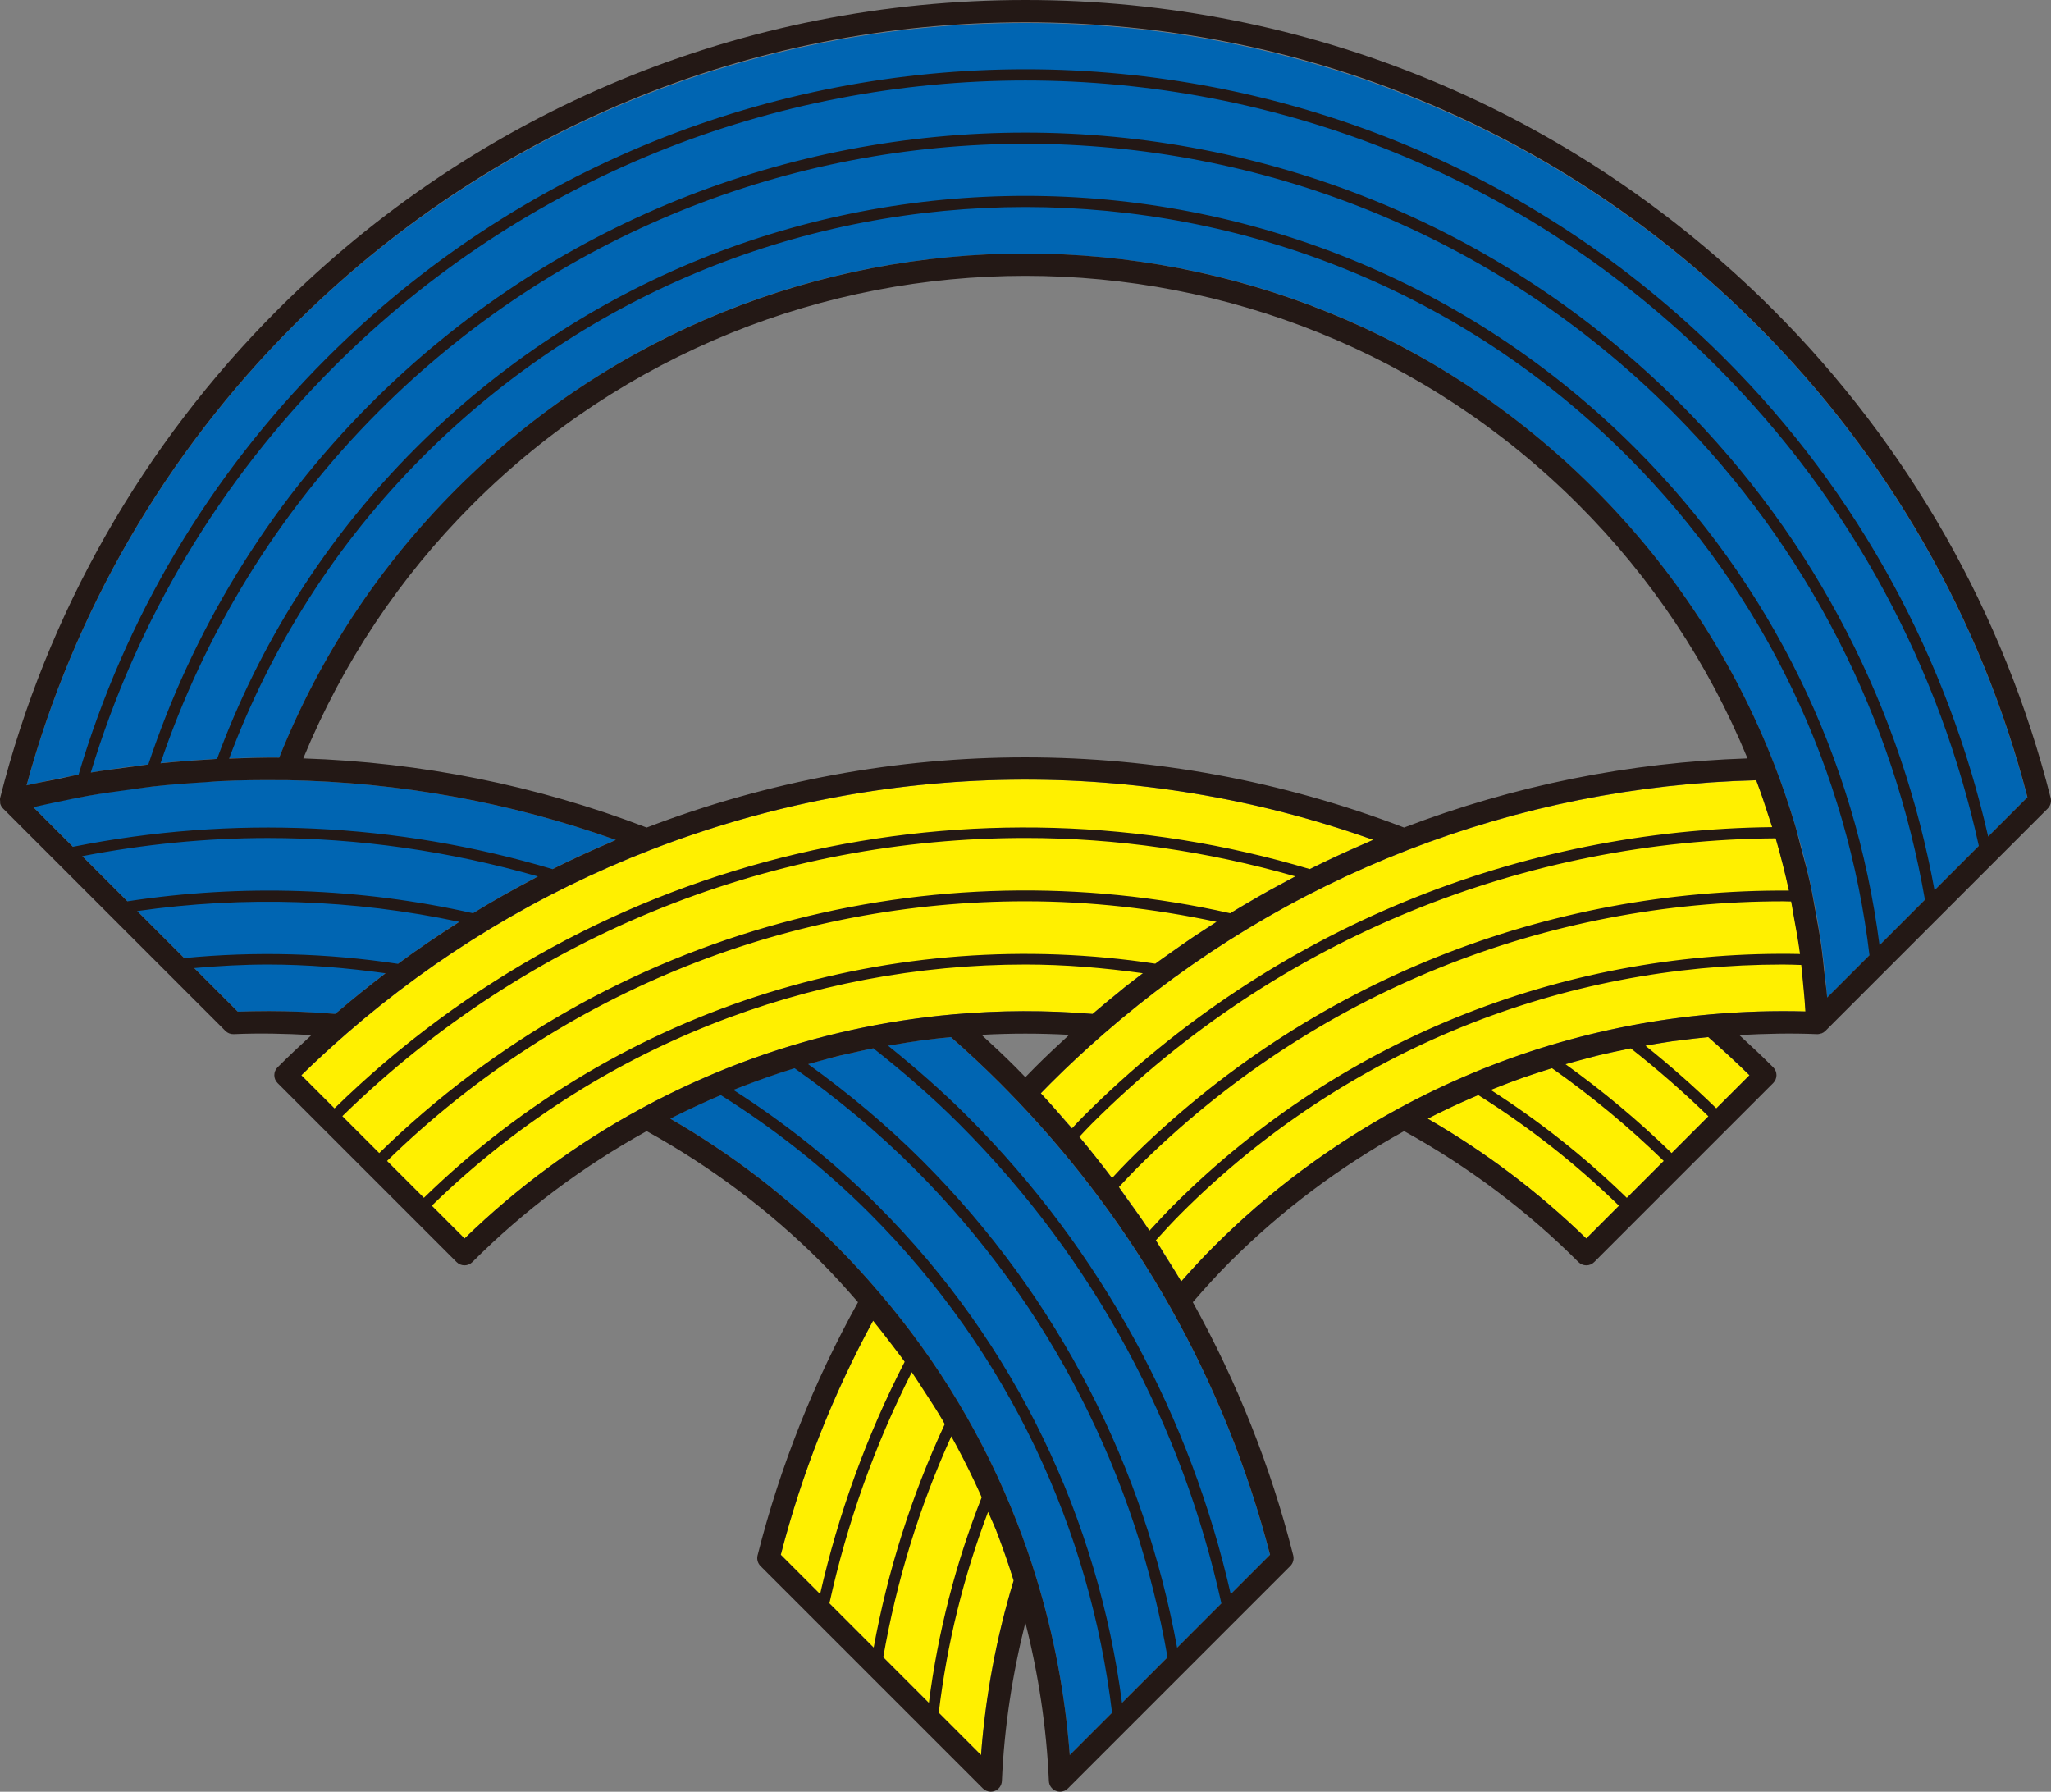 <?xml version="1.0" encoding="UTF-8"?><svg id="_レイヤー_2" xmlns="http://www.w3.org/2000/svg" viewBox="0 0 648.12 566.11"><rect x="0" y="0" width="648.12" height="566.11" fill="#808080" stroke="none"/><defs><style>.cls-1{fill:#231815;}.cls-1,.cls-2,.cls-3{stroke-width:0px;}.cls-2{fill:#0065b2;}.cls-3{fill:#fff000;}</style></defs><g id="_940"><path class="cls-3" d="M451.08,353.42c18.26,10.52,35.1,23.25,50.17,37.9l51.57-51.57c-4.15-4.05-8.52-8.1-13.05-12.08-31.16,2.96-60.96,11.62-88.69,25.75ZM95.24,339.75l51.57,51.57c16.62-16.17,35.4-29.98,55.87-41.1,30.63-16.62,63.81-26.62,98.63-29.72,14.56-1.3,29.34-1.34,43.93-.13,26.63-22.99,56.42-41.46,88.69-55-74.04-26.39-154.76-25.34-228.29,3.15h0c-35.23,13.65-67.6,33.21-96.22,58.14-4.93,4.29-9.68,8.68-14.18,13.07Z"/><path class="cls-2" d="M84.56,319.49c7.11,0,14.26.3,21.36.89,26.63-23,56.43-41.47,88.69-55-33.4-11.9-68.36-18.25-104.03-18.89-26.97-.49-53.91,2.36-80.14,8.45l64.72,64.72c3.12-.12,6.26-.17,9.41-.17ZM211.75,353.42c19.28,11.11,36.98,24.68,52.68,40.38,4.34,4.34,8.8,9.2,13.63,14.87,18.47,21.64,33.05,45.99,43.32,72.35,2.22,5.73,4.25,11.54,6.02,17.28,5.65,18.32,9.21,37.21,10.63,56.24l63.29-63.29c-7.12-27.49-17.78-53.91-31.72-78.56-13.25-23.44-29.44-45.25-48.13-64.84-1.8-1.89-3.62-3.77-5.47-5.62-4.88-4.88-10.11-9.77-15.56-14.56-31.16,2.96-60.96,11.61-88.69,25.75Z"/><path class="cls-2" d="M324.02,80.14c67.97,0,131.8,26.4,179.74,74.33,24.98,24.98,44.14,54.32,56.95,87.22,9.19,23.62,14.78,48.32,16.65,73.52l63.28-63.28c-14.56-56.25-44.03-107.73-85.32-149.02-127.54-127.54-335.05-127.54-462.6,0C52.36,143.27,23.29,193.39,8.4,248.17c26.13-6.1,52.99-9.01,79.84-8.77,12.79-31.97,31.64-60.53,56.05-84.94,47.93-47.93,111.76-74.33,179.73-74.33Z"/><path class="cls-3" d="M246.73,491.25l63.29,63.29c1.39-18.68,4.85-37.21,10.31-55.2-1.64-5.24-3.5-10.53-5.53-15.76-9.36-24.05-22.42-46.37-38.83-66.42-12.73,23.37-22.55,48.26-29.24,74.09ZM328.9,345.44c16.97,18.15,31.87,38.11,44.36,59.45,3.61-4.1,7.02-7.75,10.37-11.1,17.23-17.23,36.87-31.89,58.38-43.57,30.63-16.62,63.81-26.62,98.64-29.72,9.95-.89,20-1.2,29.95-.92-1.47-25.02-6.7-49.56-15.57-73.04-37.85.96-74.86,8.35-110.05,21.99-35.23,13.65-67.61,33.22-96.22,58.14-5.85,5.1-11.47,10.33-16.68,15.55-1.06,1.06-2.12,2.14-3.16,3.21Z"/><path class="cls-1" d="M.07,253.89c.16.59.46,1.14.91,1.58,0,0,0,0,0,0l70.25,70.25c.7.7,1.59,1.06,2.65,1.03,8.11-.36,16.33-.17,24.55.29-3.69,3.38-7.3,6.77-10.71,10.18-1.38,1.38-1.38,3.61,0,4.98l56.56,56.56c.66.66,1.56,1.04,2.49,1.04s1.83-.37,2.5-1.04c16.3-16.3,34.84-30.18,55.08-41.37,20.23,11.19,38.78,25.06,55.09,41.37,3.71,3.71,7.58,7.94,11.69,12.68-13.96,25.14-24.67,52.02-31.74,80-.3,1.21.05,2.48.93,3.36l70.26,70.26c.67.67,1.58,1.04,2.49,1.04.43,0,.86-.08,1.28-.24,1.3-.5,2.18-1.74,2.25-3.13.73-16.88,3.28-33.65,7.42-50.05,4.15,16.4,6.69,33.17,7.43,50.05.06,1.4.94,2.63,2.25,3.13.42.16.85.24,1.28.24.92,0,1.82-.36,2.49-1.04l70.26-70.26c.88-.87,1.23-2.15.93-3.36-7.06-27.98-17.77-54.85-31.73-80,4.12-4.76,7.99-8.99,11.69-12.69,16.31-16.3,34.85-30.18,55.08-41.36,20.24,11.19,38.79,25.07,55.08,41.37.66.66,1.56,1.04,2.5,1.04s1.83-.37,2.49-1.04l56.56-56.56c1.38-1.38,1.38-3.61,0-4.98-3.4-3.4-7.01-6.8-10.71-10.18,8.21-.45,16.43-.64,24.55-.29.03,0,.05-.01.07-.01.03,0,.06.02.08.02.32,0,.62-.1.93-.18.13-.04.27-.03.4-.08.43-.17.83-.43,1.17-.77l70.26-70.26c.88-.87,1.23-2.15.93-3.36-14.7-58.23-45.01-111.57-87.68-154.22C497.21,34.76,413.29,0,324.03,0S150.85,34.76,87.73,97.88C45.08,140.52,14.77,193.82.07,252.03c0,0,0,0,0,0s0,0,0,0c0,.02-.01.04-.02.07-.1.4-.03.81.01,1.21.02.19-.04.39,0,.57ZM10.53,255.05c2.93-.68,5.86-1.31,8.81-1.91,2.77-.56,5.53-1.17,8.31-1.66,4.61-.81,9.25-1.45,13.89-2.06,2.24-.3,4.48-.67,6.73-.92,5.57-.62,11.17-1.03,16.77-1.37,1.4-.08,2.8-.25,4.2-.31,6.71-.32,13.44-.41,20.17-.32.38,0,.77-.02,1.15-.01,35.68.64,70.63,6.98,104.04,18.89-.52.22-1.02.49-1.54.71-6.25,2.66-12.41,5.49-18.47,8.52-49.25-14.72-101.36-17.08-151.55-7.05l-12.5-12.5ZM356.6,366.75c-1.79,1.79-3.49,3.64-5.2,5.48-3.34-4.42-6.76-8.78-10.32-13.04,1.28-1.37,2.55-2.75,3.88-4.08,59.64-59.64,137.81-89.66,216.15-90.23,1.59,5.46,2.98,10.97,4.19,16.51-75.52-.49-151.2,27.86-208.7,85.36ZM566.01,284.83c.28,1.37.45,2.76.71,4.14.77,4.14,1.53,8.28,2.09,12.45-71.56-1.41-143.58,24.99-198.07,79.48-2.59,2.59-5.05,5.27-7.51,7.94-2.42-3.65-4.99-7.2-7.56-10.74-.72-1-1.37-2.04-2.1-3.02,1.82-1.95,3.63-3.91,5.53-5.82,56.33-56.33,130.29-84.48,204.28-84.48.88,0,1.75.04,2.63.06ZM342.46,352.61c-1.28,1.28-2.49,2.6-3.72,3.91-.51-.6-1.06-1.17-1.58-1.76-2.71-3.15-5.42-6.3-8.26-9.34,1.04-1.08,2.1-2.15,3.16-3.21,5.24-5.23,10.85-10.47,16.69-15.55,28.62-24.93,60.99-44.49,96.23-58.15,35.17-13.63,72.15-21.03,109.97-21.99,1.55,4.09,2.93,8.24,4.25,12.4.25.81.56,1.61.81,2.42-78.88.85-157.49,31.22-217.54,91.27ZM327.07,337.23c-1.03,1.03-2.03,2.08-3.05,3.12-1.01-1.04-2.01-2.09-3.04-3.12-3.43-3.43-7.07-6.86-10.8-10.26,9.21-.51,18.47-.51,27.68,0-3.71,3.4-7.35,6.82-10.79,10.26ZM122.3,366.82c56-54.66,128.84-82.05,201.72-82.05,20.27,0,40.52,2.26,60.43,6.5-.75.48-1.49.97-2.24,1.45-1.55,1-3.11,1.98-4.64,3-2.53,1.7-5.02,3.46-7.51,5.23-1.26.9-2.55,1.76-3.8,2.68-.39.29-.78.58-1.16.86-81.65-12.36-167.8,12.23-231.16,73.98l-11.66-11.66ZM406.4,278.49c-1.77.94-3.54,1.89-5.29,2.86-2.32,1.29-4.6,2.62-6.89,3.96-1.68.99-3.36,1.96-5.02,2.98-.15.09-.3.17-.44.26-93.59-21.1-195.55,4.14-268.93,75.78l-11.66-11.66c59.9-58.56,137.86-87.9,215.87-87.9,28.75,0,57.46,4.17,85.3,12.13-.98.51-1.95,1.06-2.93,1.58ZM443.69,261.47c-77.24-29.57-162.11-29.58-239.34,0-34.75-13.31-71.23-20.62-108.52-21.85,12.42-30.11,30.33-57.09,53.43-80.2,96.37-96.36,253.16-96.35,349.52,0,23.11,23.11,41.02,50.09,53.43,80.2-37.29,1.23-73.77,8.55-108.53,21.85ZM25.99,270.51c19.38-3.73,39.02-5.73,58.69-5.73,28.75,0,57.46,4.17,85.3,12.13-.47.24-.91.53-1.38.78-6.42,3.37-12.73,6.92-18.91,10.71-.08.05-.17.09-.25.14-35.86-8.08-72.93-9.3-109.18-3.76l-14.27-14.27ZM43.35,287.86c33.82-4.85,68.3-3.72,101.79,3.4-.21.13-.41.29-.62.42-6.28,4.01-12.45,8.19-18.46,12.63-.1.08-.22.14-.32.22-22.37-3.38-45.05-4-67.54-1.82l-14.85-14.85ZM84.51,319.47c-3.14,0-6.26.06-9.38.17l-13.77-13.77c7.76-.68,15.54-1.12,23.32-1.12,12.42,0,24.82,1.05,37.15,2.76-.13.1-.25.21-.38.3-4.86,3.72-9.64,7.55-14.31,11.54-.41.35-.84.65-1.24,1-7.12-.59-14.28-.89-21.39-.89ZM109.4,326.66c28.62-24.93,60.99-44.49,96.23-58.15,73.52-28.49,154.25-29.54,228.31-3.15-.85.36-1.68.76-2.53,1.12-1.88.81-3.74,1.64-5.61,2.48-2.35,1.06-4.69,2.14-7.01,3.26-1.63.78-3.26,1.57-4.88,2.38-105.49-31.53-224.36-6.4-308.22,75.61l-10.47-10.47c4.5-4.4,9.25-8.78,14.18-13.07ZM146.79,391.31l-10.35-10.35c52.1-50.76,119.82-76.21,187.59-76.21,12.42,0,24.82,1.05,37.15,2.76-1.94,1.48-3.91,2.93-5.82,4.46-.57.45-1.12.94-1.68,1.4-2.83,2.29-5.65,4.6-8.42,6.99-14.58-1.21-29.36-1.16-43.94.13-21.76,1.94-42.89,6.57-63.15,13.83-12.16,4.36-24,9.66-35.49,15.89-20.47,11.11-39.25,24.93-55.88,41.1ZM246.73,491.24c6.67-25.79,16.47-50.62,29.16-73.94,1.85,2.26,3.63,4.57,5.4,6.88,1.52,2.03,3.12,4.01,4.59,6.08-12.09,23.46-20.97,48.13-26.73,73.4l-12.42-12.42ZM262.09,506.6c5.53-25.13,14.18-49.68,26.03-73.05,1.24,1.8,2.4,3.64,3.59,5.46,2.11,3.24,4.25,6.47,6.2,9.8.22.38.41.78.63,1.16-10.55,22.67-18.03,46.4-22.46,70.61l-13.99-13.99ZM279.11,523.62c4.16-23.91,11.32-47.36,21.51-69.8.55.99,1.08,1.98,1.62,2.98,2.67,4.99,5.18,10.05,7.5,15.22.16.36.31.72.47,1.08-8.2,20.74-13.8,42.51-16.69,64.95l-14.42-14.42ZM310.02,554.53l-13.37-13.37c2.61-21.9,7.86-43.15,15.58-63.46.83,1.97,1.79,3.87,2.57,5.86,2.04,5.25,3.87,10.56,5.51,15.83-5.45,17.96-8.91,36.47-10.3,55.14ZM338.04,554.53c-1.43-19.05-4.99-37.93-10.64-56.24-1.76-5.74-3.79-11.56-6.02-17.28-10.26-26.37-24.83-50.72-43.32-72.36-4.85-5.68-9.31-10.54-13.64-14.86-15.68-15.69-33.35-29.23-52.6-40.33.57-.29,1.14-.59,1.72-.88,4.69-2.33,9.44-4.53,14.24-6.57,16.69,10.49,32.52,22.86,47.04,37.38,44.19,44.19,69.65,100.06,76.59,157.76l-13.38,13.38ZM354.55,538.02c-7.5-57.49-33.16-113.05-77.23-157.13-14.1-14.1-29.44-26.18-45.57-36.52,1-.4,2.01-.78,3.02-1.17,5.38-2.08,10.82-3.99,16.32-5.68,13.28,9.36,26,19.86,37.88,31.74,43.6,43.6,70.13,97.81,79.97,154.38l-14.39,14.39ZM371.97,520.6c-10.3-56.39-37-110.34-80.51-153.85-11.35-11.35-23.47-21.44-36.1-30.52,1.61-.46,3.23-.9,4.85-1.33,1.77-.47,3.52-.97,5.3-1.4.98-.24,1.98-.42,2.97-.65,2.49-.57,4.99-1.14,7.5-1.63,9.37,7.38,18.48,15.24,27.12,23.88,43.12,43.12,70.62,95.95,82.86,151.5l-13.99,14ZM401.33,491.24l-12.42,12.42c-12.62-55.38-40.26-108.01-83.3-151.05-7.98-7.98-16.38-15.29-24.98-22.21.51-.09,1.02-.17,1.53-.25,2.95-.51,5.91-.98,8.88-1.39,3.13-.42,6.28-.78,9.44-1.08,5.44,4.77,10.65,9.66,15.53,14.53,1.85,1.86,3.67,3.73,5.48,5.62,18.69,19.58,34.88,41.4,48.13,64.84,13.94,24.65,24.6,51.07,31.72,78.57ZM501.27,391.31c-15.05-14.64-31.86-27.34-50.09-37.85.99-.5,1.97-1.02,2.96-1.51,1.6-.79,3.2-1.56,4.81-2.31,2.09-.98,4.2-1.91,6.31-2.83.63-.27,1.25-.53,1.88-.8,15.73,9.88,30.66,21.51,44.47,34.96l-10.34,10.34ZM481.38,340.47c2.3-.81,4.62-1.55,6.93-2.29.71-.22,1.41-.45,2.12-.67,12.35,8.7,24.18,18.44,35.32,29.31l-11.66,11.66c-13.39-13.04-27.83-24.37-43.01-34.11,1.84-.74,3.68-1.45,5.53-2.15,1.58-.59,3.16-1.2,4.75-1.75ZM504.56,333.58c3.03-.74,6.09-1.38,9.15-2,.54-.11,1.07-.24,1.61-.35,8.46,6.67,16.67,13.79,24.54,21.48l-11.61,11.62c-10.61-10.35-21.84-19.67-33.54-28.08,1.89-.55,3.8-1.06,5.71-1.56,1.38-.36,2.75-.76,4.14-1.1ZM542.37,350.2c-7.21-7.04-14.7-13.6-22.41-19.8,2.81-.5,5.62-1,8.46-1.41,1.03-.14,2.07-.23,3.1-.37,2.76-.35,5.52-.69,8.3-.95,4.52,3.97,8.88,8.01,13.02,12.05l-10.46,10.46ZM540.66,320.49c-34.83,3.1-68.02,13.1-98.64,29.72-21.49,11.67-41.14,26.32-58.38,43.57-3.33,3.32-6.74,6.98-10.37,11.1-1.64-2.8-3.41-5.53-5.15-8.27-.98-1.56-1.87-3.18-2.87-4.73,2.62-2.87,5.23-5.74,8-8.5,52.42-52.42,121.28-78.63,190.14-78.63,1.94,0,3.87.08,5.81.14.17,1.46.26,2.94.43,4.4.34,3.42.67,6.84.87,10.28-9.89-.26-19.9.04-29.82.92ZM577.38,315.19c-.18-2.45-.56-4.87-.82-7.31-.29-2.8-.56-5.6-.94-8.39-.54-3.96-1.25-7.89-1.98-11.82-.48-2.61-.9-5.23-1.47-7.82-.94-4.31-2.09-8.57-3.25-12.83-.59-2.15-1.07-4.32-1.72-6.46-1.92-6.36-4.06-12.67-6.48-18.9-12.8-32.9-31.96-62.24-56.95-87.22-49.55-49.56-114.65-74.34-179.75-74.34s-130.19,24.78-179.75,74.34c-24.4,24.4-43.25,52.97-56.05,84.94-5.29-.05-10.56.12-15.83.31,13.04-34.9,33.46-67.64,61.48-95.65,104.84-104.84,275.44-104.84,380.29,0,44.19,44.19,69.66,100.06,76.6,157.76l-13.39,13.39ZM593.93,298.64c-7.66-59.35-34.35-114.18-77.26-157.09-106.22-106.22-279.05-106.22-385.28,0-28.74,28.74-49.61,62.38-62.8,98.23-.02,0-.04,0-.05,0-.59.03-1.18.11-1.78.14-5.36.3-10.71.71-16.04,1.25,13.76-40.67,36.67-78.9,69.03-111.26,56.32-56.32,130.3-84.48,204.28-84.48s147.96,28.16,204.28,84.48c43.6,43.6,70.13,97.81,79.97,154.38l-14.35,14.35ZM611.31,281.26c-10.3-56.39-37-110.34-80.51-153.85-114.02-114.02-299.54-114.02-413.56,0-33.15,33.16-56.51,72.4-70.37,114.13,0,0,0,0,0,0-1.6.18-3.18.47-4.78.67-4.47.57-8.95,1.13-13.4,1.88,14.52-47.97,40.54-91.95,76.92-128.32C165.83,55.54,244.93,25.43,324.03,25.43s158.2,30.11,218.42,90.33c43.12,43.12,70.62,95.95,82.86,151.5l-14,14ZM92.71,102.87C154.5,41.08,236.65,7.05,324.03,7.05s169.53,34.03,231.32,95.81c41.29,41.29,70.77,92.78,85.33,149.03l-12.42,12.42c-12.62-55.38-40.26-108.01-83.3-151.06-121.82-121.82-320.02-121.81-441.84,0-37.23,37.23-63.71,82.32-78.29,131.5-2.16.39-4.3.93-6.45,1.37-3.33.65-6.68,1.25-9.99,2.02,14.88-54.79,43.96-104.91,84.33-145.28Z"/></g></svg>